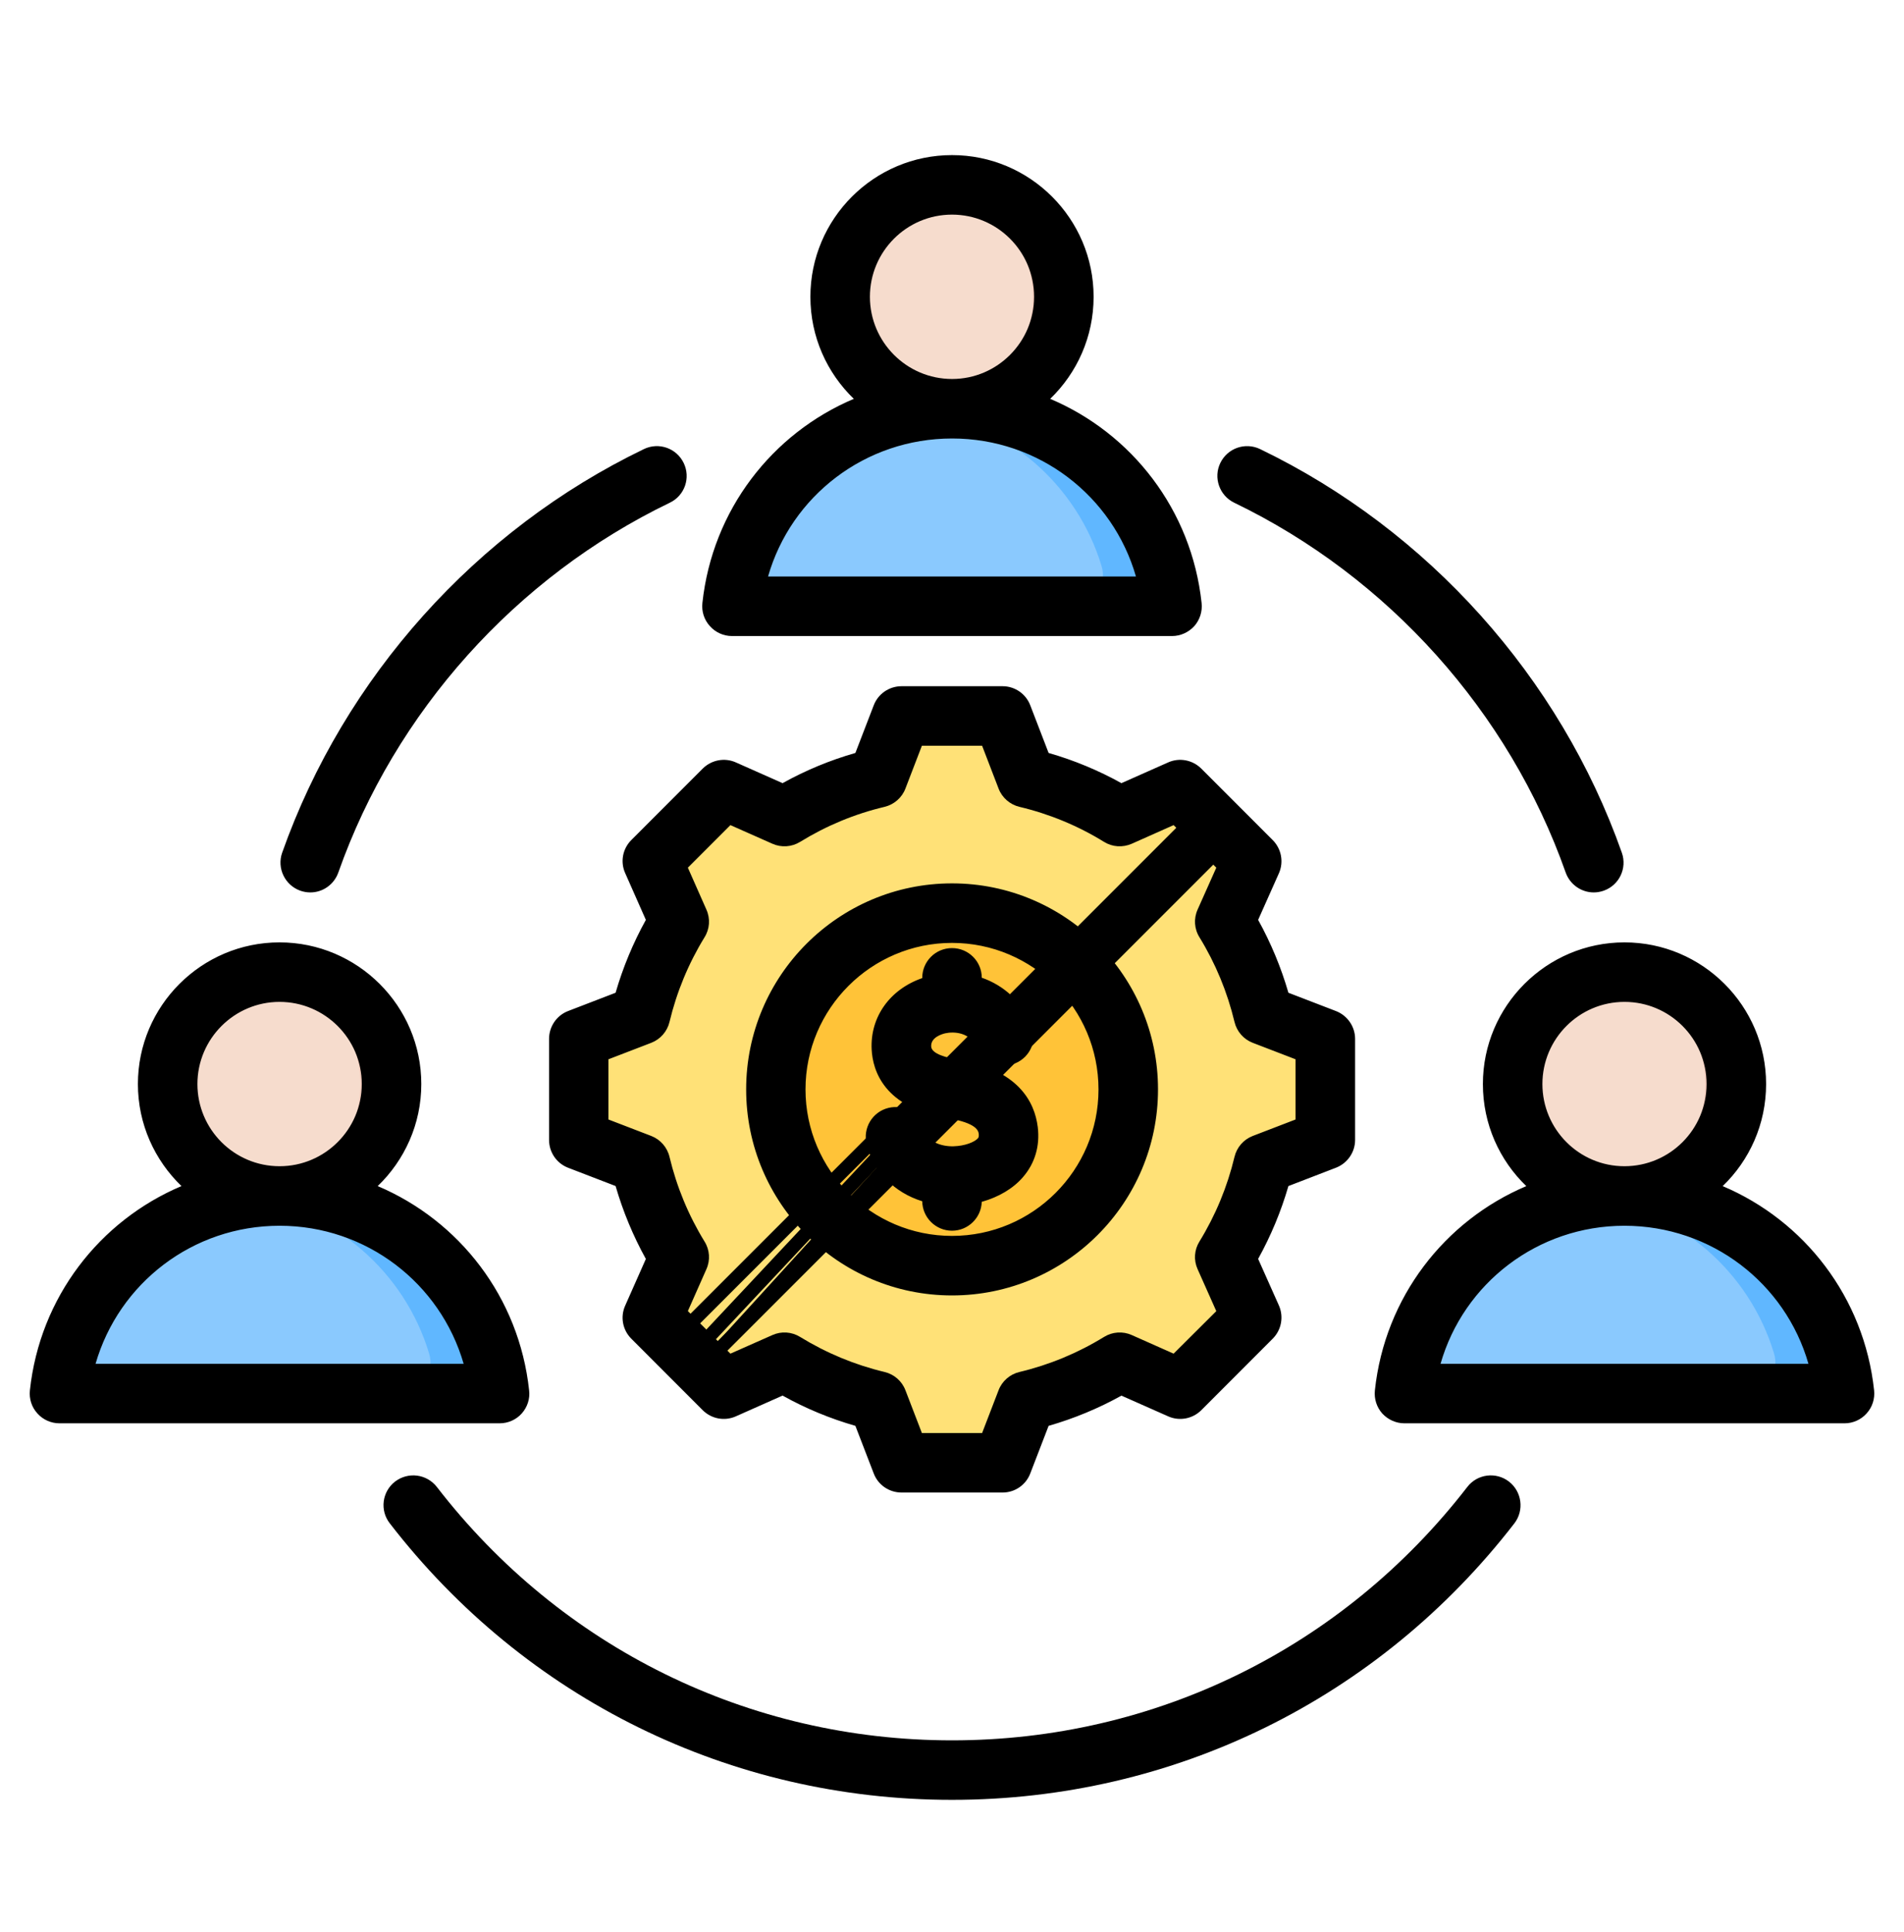 <svg xmlns="http://www.w3.org/2000/svg" width="70" height="71" viewBox="0 0 70 71" fill="none"><path fill-rule="evenodd" clip-rule="evenodd" d="M28.307 22.283H41.694C42.068 22.283 42.391 22.121 42.614 21.82C42.837 21.52 42.9 21.164 42.791 20.806C41.782 17.459 38.676 15.022 35.001 15.022C31.325 15.022 28.219 17.459 27.209 20.806C27.101 21.165 27.163 21.52 27.387 21.82C27.61 22.121 27.932 22.283 28.307 22.283Z" fill="#8AC9FE"></path><path fill-rule="evenodd" clip-rule="evenodd" d="M41.694 22.283C42.068 22.283 42.39 22.121 42.614 21.82C42.837 21.52 42.899 21.164 42.791 20.806C41.782 17.459 38.676 15.022 35 15.022C34.611 15.022 34.228 15.05 33.854 15.102C37.017 15.549 39.596 17.814 40.499 20.806C40.607 21.164 40.545 21.52 40.321 21.82C40.098 22.121 39.776 22.283 39.401 22.283H41.694Z" fill="#60B7FF"></path><path d="M39.009 11.865C39.532 9.655 38.163 7.439 35.953 6.916C33.742 6.394 31.526 7.762 31.004 9.973C30.481 12.184 31.85 14.399 34.06 14.922C36.271 15.444 38.487 14.076 39.009 11.865Z" fill="#F6DCCD"></path><path fill-rule="evenodd" clip-rule="evenodd" d="M35 6.794C37.272 6.794 39.114 8.636 39.114 10.908C39.114 13.18 37.272 15.022 35 15.022C34.806 15.022 34.615 15.008 34.427 14.982C36.428 14.703 37.968 12.985 37.968 10.908C37.968 8.831 36.428 7.113 34.427 6.834C34.615 6.808 34.806 6.794 35 6.794Z" fill="#F1CBBC"></path><path fill-rule="evenodd" clip-rule="evenodd" d="M53.03 51.218H66.417C66.791 51.218 67.113 51.056 67.337 50.756C67.56 50.455 67.622 50.1 67.514 49.741C66.505 46.395 63.399 43.958 59.723 43.958C56.047 43.958 52.941 46.395 51.932 49.741C51.824 50.1 51.886 50.455 52.109 50.756C52.333 51.056 52.655 51.218 53.03 51.218Z" fill="#8AC9FE"></path><path fill-rule="evenodd" clip-rule="evenodd" d="M66.416 51.218C66.791 51.218 67.113 51.056 67.337 50.756C67.56 50.455 67.622 50.1 67.514 49.741C66.505 46.395 63.398 43.958 59.723 43.958C59.334 43.958 58.951 43.985 58.577 44.038C61.74 44.484 64.319 46.749 65.221 49.741C65.329 50.1 65.267 50.455 65.044 50.756C64.821 51.056 64.498 51.218 64.124 51.218H66.416Z" fill="#60B7FF"></path><path d="M63.669 41.05C64.328 38.876 63.1 36.579 60.926 35.92C58.751 35.262 56.454 36.49 55.796 38.664C55.137 40.839 56.365 43.136 58.539 43.794C60.714 44.453 63.011 43.225 63.669 41.05Z" fill="#F6DCCD"></path><path fill-rule="evenodd" clip-rule="evenodd" d="M59.723 35.73C61.995 35.73 63.837 37.572 63.837 39.843C63.837 42.115 61.995 43.957 59.723 43.957C59.529 43.957 59.337 43.944 59.15 43.917C61.151 43.639 62.691 41.921 62.691 39.843C62.691 37.766 61.151 36.048 59.15 35.77C59.337 35.744 59.529 35.73 59.723 35.73Z" fill="#F1CBBC"></path><path fill-rule="evenodd" clip-rule="evenodd" d="M3.584 51.219H16.971C17.345 51.219 17.668 51.057 17.891 50.756C18.114 50.455 18.176 50.1 18.068 49.742C17.059 46.395 13.953 43.958 10.277 43.958C6.602 43.958 3.495 46.395 2.486 49.742C2.378 50.1 2.44 50.455 2.664 50.756C2.887 51.057 3.209 51.219 3.584 51.219Z" fill="#8AC9FE"></path><path fill-rule="evenodd" clip-rule="evenodd" d="M16.971 51.219C17.345 51.219 17.667 51.057 17.891 50.756C18.114 50.455 18.176 50.1 18.068 49.742C17.059 46.395 13.953 43.958 10.277 43.958C9.888 43.958 9.505 43.985 9.131 44.038C12.294 44.484 14.873 46.749 15.775 49.742C15.884 50.1 15.822 50.455 15.598 50.756C15.375 51.057 15.053 51.219 14.678 51.219H16.971Z" fill="#60B7FF"></path><path d="M14.273 40.802C14.796 38.591 13.427 36.376 11.216 35.853C9.006 35.331 6.79 36.699 6.267 38.91C5.745 41.12 7.113 43.336 9.324 43.859C11.535 44.381 13.751 43.013 14.273 40.802Z" fill="#F6DCCD"></path><path fill-rule="evenodd" clip-rule="evenodd" d="M10.277 35.73C12.549 35.73 14.391 37.572 14.391 39.843C14.391 42.115 12.549 43.957 10.277 43.957C10.083 43.957 9.892 43.944 9.704 43.917C11.705 43.639 13.245 41.921 13.245 39.843C13.245 37.766 11.705 36.048 9.704 35.77C9.892 35.744 10.083 35.73 10.277 35.73Z" fill="#F1CBBC"></path><path fill-rule="evenodd" clip-rule="evenodd" d="M37.733 28.59C38.944 28.878 40.102 29.359 41.162 30.012L43.391 29.022L46.018 31.649L45.028 33.877C45.681 34.937 46.162 36.095 46.45 37.307L48.724 38.182V41.897L46.45 42.772C46.161 43.984 45.681 45.141 45.028 46.202L46.018 48.431L43.391 51.057L41.163 50.068C40.102 50.721 38.944 51.202 37.733 51.49L36.857 53.763H33.143L32.267 51.489C31.056 51.201 29.898 50.72 28.838 50.067L26.609 51.057L23.983 48.431L24.972 46.203C24.319 45.142 23.838 43.984 23.55 42.772L21.276 41.897V38.182L23.55 37.307C23.839 36.095 24.319 34.938 24.972 33.877L23.983 31.649L26.609 29.022L28.838 30.012C29.899 29.359 31.056 28.879 32.268 28.59L33.143 26.316H36.858L37.733 28.59Z" fill="#FFE177"></path><path fill-rule="evenodd" clip-rule="evenodd" d="M28.838 50.067L26.609 51.057L26.266 50.714L28.356 49.786C28.514 49.884 28.675 49.977 28.838 50.067ZM37.733 28.59C38.945 28.878 40.102 29.359 41.162 30.012L40.529 30.293C39.468 29.64 37.829 28.878 36.617 28.59L35.742 26.316H36.857L37.733 28.59ZM41.163 50.068C40.102 50.721 38.945 51.201 37.733 51.489L36.858 53.763H35.742L36.617 51.489C37.829 51.201 39.469 50.439 40.53 49.786L41.163 50.068ZM26.266 29.365L26.609 29.022L28.838 30.012C28.675 30.102 28.514 30.195 28.356 30.293L26.266 29.365ZM42.618 29.365L43.391 29.022L46.018 31.649L45.028 33.877C45.681 34.937 46.162 36.095 46.45 37.307L48.724 38.182V41.897L46.45 42.772C46.161 43.984 45.681 45.141 45.028 46.202L46.018 48.431L43.391 51.057L42.618 50.714L44.902 48.431L43.912 46.202C44.565 45.141 45.045 43.984 45.334 42.772L47.608 41.897V38.182L45.334 37.307C45.046 36.095 44.566 34.937 43.912 33.877L44.902 31.649L42.618 29.365Z" fill="#FFD064"></path><path d="M40.638 43.252C42.402 40.139 41.309 36.187 38.196 34.423C35.084 32.659 31.131 33.752 29.367 36.865C27.603 39.977 28.697 43.93 31.809 45.694C34.922 47.458 38.875 46.365 40.638 43.252Z" fill="#FFC338"></path><path fill-rule="evenodd" clip-rule="evenodd" d="M35 33.562C31.422 33.562 28.523 36.462 28.523 40.04C28.523 43.617 31.422 46.517 35 46.517C35.174 46.517 35.345 46.51 35.516 46.497C32.179 46.234 29.553 43.444 29.553 40.04C29.553 36.635 32.179 33.845 35.516 33.582C35.346 33.569 35.174 33.562 35 33.562Z" fill="#F5B829"></path><path fill-rule="evenodd" clip-rule="evenodd" d="M3.513 50.125C4.369 47.162 7.084 45.052 10.276 45.051H10.282C13.468 45.052 16.19 47.162 17.046 50.125H3.513ZM7.258 39.843C7.258 38.178 8.616 36.823 10.276 36.823C11.943 36.823 13.301 38.178 13.301 39.843C13.301 41.508 11.943 42.862 10.283 42.863C10.283 42.863 10.283 42.863 10.276 42.863C8.609 42.862 7.258 41.508 7.258 39.843ZM19.182 51.95C19.388 51.719 19.491 51.41 19.453 51.102C19.086 47.675 16.885 44.864 13.886 43.593C14.871 42.646 15.489 41.316 15.489 39.843C15.489 36.972 13.146 34.636 10.276 34.636C7.406 34.636 5.07 36.972 5.07 39.843C5.07 41.315 5.688 42.645 6.672 43.593C3.667 44.864 1.466 47.675 1.099 51.102C1.067 51.411 1.164 51.719 1.376 51.95C1.582 52.181 1.878 52.312 2.187 52.312H18.365C18.68 52.312 18.977 52.181 19.182 51.95ZM52.961 50.125C53.81 47.162 56.532 45.052 59.718 45.051H59.724C62.916 45.052 65.638 47.162 66.487 50.125H52.961ZM56.706 39.843C56.706 38.178 58.057 36.823 59.724 36.823C61.391 36.823 62.742 38.178 62.742 39.843C62.742 41.508 61.391 42.862 59.724 42.863C58.057 42.864 59.724 42.863 59.718 42.863C58.057 42.862 56.706 41.508 56.706 39.843ZM68.901 51.102C68.534 47.675 66.333 44.864 63.334 43.594C64.319 42.646 64.93 41.316 64.93 39.843C64.93 36.972 62.594 34.636 59.724 34.636C56.854 34.636 54.518 36.972 54.518 39.843C54.518 41.316 55.129 42.646 56.114 43.594C53.115 44.864 50.914 47.675 50.547 51.102C50.515 51.411 50.612 51.719 50.818 51.95C51.03 52.181 51.326 52.312 51.635 52.312H67.813C68.122 52.312 68.418 52.181 68.624 51.95C68.836 51.719 68.933 51.411 68.901 51.102ZM35 16.116H35.007C38.192 16.117 40.914 18.227 41.763 21.189H28.237C29.086 18.227 31.808 16.117 35 16.116ZM31.982 10.908C31.982 9.243 33.333 7.888 35 7.888C36.667 7.888 38.018 9.243 38.018 10.908C38.018 12.572 36.667 13.927 35.007 13.929C35 13.929 35 13.929 35 13.929C33.333 13.927 31.982 12.572 31.982 10.908ZM26.911 23.377H43.089C43.398 23.377 43.694 23.244 43.907 23.013C44.112 22.782 44.209 22.475 44.177 22.166C43.81 18.738 41.609 15.928 38.61 14.659C39.595 13.709 40.206 12.379 40.206 10.908C40.206 8.037 37.87 5.701 35 5.701C32.13 5.701 29.794 8.037 29.794 10.908C29.794 12.379 30.405 13.709 31.39 14.659C28.391 15.928 26.19 18.739 25.823 22.166C25.791 22.475 25.888 22.782 26.1 23.013C26.306 23.244 26.602 23.377 26.911 23.377ZM44.865 17.016C45.129 16.471 45.779 16.244 46.326 16.505C52.497 19.482 57.349 24.889 59.627 31.342C59.827 31.911 59.531 32.536 58.958 32.737C58.836 32.779 58.714 32.8 58.592 32.8C58.147 32.8 57.723 32.519 57.562 32.069C55.477 26.158 51.03 21.203 45.374 18.476C44.833 18.213 44.601 17.559 44.865 17.016ZM55.676 55.988C50.683 62.447 43.147 66.151 35 66.151C26.853 66.151 19.318 62.447 14.33 55.988C13.957 55.51 14.047 54.824 14.523 54.454C15.006 54.086 15.688 54.173 16.061 54.651C20.63 60.568 27.535 63.964 35 63.964C42.465 63.964 49.37 60.568 53.945 54.651C54.312 54.173 55.001 54.086 55.477 54.454C55.953 54.824 56.043 55.51 55.676 55.988ZM10.373 31.342C12.657 24.889 17.503 19.482 23.674 16.505C24.221 16.243 24.871 16.471 25.135 17.016C25.399 17.559 25.174 18.213 24.627 18.476C18.97 21.203 14.523 26.158 12.438 32.069C12.277 32.519 11.859 32.8 11.409 32.8C11.287 32.8 11.164 32.779 11.042 32.737C10.476 32.536 10.173 31.911 10.373 31.342ZM38.153 41.424C38.237 42.119 38.05 42.756 37.606 43.267C37.246 43.686 36.705 44.001 36.094 44.172C36.075 44.76 35.592 45.233 35 45.233C34.402 45.233 33.913 44.75 33.906 44.151C32.883 43.833 32.117 43.068 31.86 42.046C31.718 41.461 32.072 40.867 32.658 40.721C33.243 40.575 33.835 40.931 33.983 41.517C34.099 41.984 34.633 42.143 35.058 42.13C35.483 42.119 35.837 41.971 35.953 41.835C35.972 41.81 35.991 41.788 35.985 41.687C35.972 41.575 35.933 41.276 34.833 41.096C32.497 40.712 32.085 39.347 32.046 38.568C31.988 37.373 32.722 36.358 33.906 35.949V35.94C33.906 35.336 34.395 34.846 35 34.846C35.605 34.846 36.094 35.333 36.094 35.934C36.899 36.214 37.568 36.813 37.916 37.648C38.154 38.204 37.89 38.846 37.33 39.079C36.776 39.313 36.133 39.052 35.901 38.495C35.663 37.934 35.071 37.907 34.749 37.978C34.627 38.007 34.215 38.127 34.235 38.463C34.248 38.741 34.833 38.88 35.187 38.937C37.433 39.306 38.037 40.492 38.153 41.424ZM35 45.424C37.973 45.424 40.386 43.009 40.386 40.039C40.386 37.071 37.973 34.655 35 34.655C32.033 34.655 29.614 37.071 29.614 40.039C29.614 43.009 32.033 45.424 35 45.424ZM35 32.467C30.824 32.467 27.432 35.864 27.432 40.039C27.432 44.215 30.824 47.612 35 47.612C39.177 47.612 42.574 44.215 42.574 40.039C42.574 35.864 39.177 32.467 35 32.467ZM46.056 41.751L47.632 41.145V38.933L46.056 38.327C45.721 38.198 45.47 37.91 45.386 37.56C45.123 36.461 44.691 35.414 44.099 34.45C43.906 34.142 43.881 33.762 44.029 33.432L44.717 31.89L43.147 30.326L41.609 31.011C41.274 31.157 40.895 31.132 40.592 30.943C39.627 30.348 38.578 29.915 37.478 29.654C37.13 29.57 36.84 29.319 36.712 28.982L36.107 27.409H33.893L33.288 28.982C33.16 29.319 32.87 29.57 32.523 29.654C31.422 29.915 30.38 30.348 29.414 30.943C29.105 31.132 28.726 31.157 28.398 31.011L26.853 30.326L25.289 31.89L25.971 33.432C26.119 33.762 26.094 34.143 25.901 34.45C25.309 35.415 24.877 36.461 24.614 37.56C24.53 37.91 24.279 38.197 23.944 38.327L22.368 38.933V41.145L23.944 41.751C24.279 41.881 24.53 42.167 24.614 42.519C24.877 43.618 25.309 44.664 25.901 45.629C26.094 45.935 26.119 46.317 25.971 46.646L25.289 48.187L26.853 49.752L28.398 49.068C28.726 48.921 29.105 48.946 29.414 49.136C30.38 49.729 31.422 50.163 32.523 50.426C32.87 50.509 33.16 50.759 33.288 51.097L33.893 52.669H36.107L36.712 51.097C36.84 50.76 37.13 50.509 37.478 50.426C38.578 50.164 39.627 49.729 40.592 49.136C40.895 48.947 41.281 48.921 41.609 49.068L43.147 49.752L44.717 48.189L44.029 46.645C43.88 46.315 43.906 45.935 44.099 45.627C44.691 44.663 45.123 43.617 45.386 42.519C45.47 42.167 45.721 41.881 46.056 41.751ZM49.119 42.917C49.537 42.754 49.82 42.35 49.82 41.897V38.182C49.82 37.73 49.537 37.324 49.119 37.161L47.368 36.487C47.098 35.555 46.725 34.658 46.255 33.809L47.021 32.091C47.201 31.679 47.111 31.195 46.789 30.874L44.164 28.248C43.842 27.928 43.359 27.838 42.948 28.021L41.229 28.784C40.38 28.313 39.485 27.941 38.552 27.674L37.877 25.922C37.716 25.5 37.31 25.221 36.86 25.221H33.147C32.69 25.221 32.284 25.5 32.123 25.922L31.448 27.674C30.515 27.941 29.62 28.312 28.771 28.784L27.053 28.021C26.641 27.838 26.158 27.928 25.836 28.248L23.211 30.874C22.889 31.195 22.799 31.679 22.985 32.091L23.745 33.809C23.275 34.658 22.902 35.555 22.632 36.487L20.881 37.161C20.463 37.324 20.186 37.73 20.186 38.182V41.897C20.186 42.35 20.463 42.754 20.881 42.917L22.632 43.591C22.902 44.523 23.275 45.421 23.745 46.271L22.985 47.986C22.799 48.399 22.889 48.883 23.211 49.203L25.836 51.831C26.158 52.151 26.641 52.24 27.053 52.056L28.771 51.293C29.62 51.766 30.515 52.137 31.448 52.405L32.123 54.156C32.284 54.579 32.69 54.856 33.147 54.856H36.86C37.31 54.856 37.716 54.579 37.877 54.156L38.552 52.405C39.485 52.137 40.38 51.766 41.229 51.295L42.948 52.056C43.359 52.24 43.842 52.15 44.164 51.831L46.789 49.203C47.111 48.883 47.201 48.399 47.021 47.986L46.255 46.269C46.725 45.42 47.098 44.523 47.368 43.592L49.119 42.917Z" fill="black"></path><path d="M43.883 30.141L43.883 30.141C44.017 30.008 44.197 29.933 44.385 29.934C44.573 29.934 44.754 30.009 44.886 30.142C45.019 30.275 45.094 30.455 45.094 30.643C45.094 30.831 45.019 31.012 44.886 31.145L26.527 49.504L26.527 49.504C26.461 49.57 26.383 49.622 26.296 49.657L26.201 49.426L26.296 49.657C26.21 49.693 26.118 49.711 26.025 49.711M43.883 30.141L25.631 49.591M43.883 30.141L25.525 48.5M43.883 30.141L25.525 48.5M26.025 49.711L26.025 49.461L26.025 49.711C26.025 49.711 26.025 49.711 26.025 49.711ZM26.025 49.711C25.885 49.711 25.748 49.669 25.631 49.591M25.631 49.591L25.77 49.384L25.631 49.591C25.631 49.591 25.631 49.591 25.631 49.591ZM25.525 48.5L25.524 48.5L25.525 48.5Z" fill="black" stroke="black" stroke-width="0.5"></path></svg>